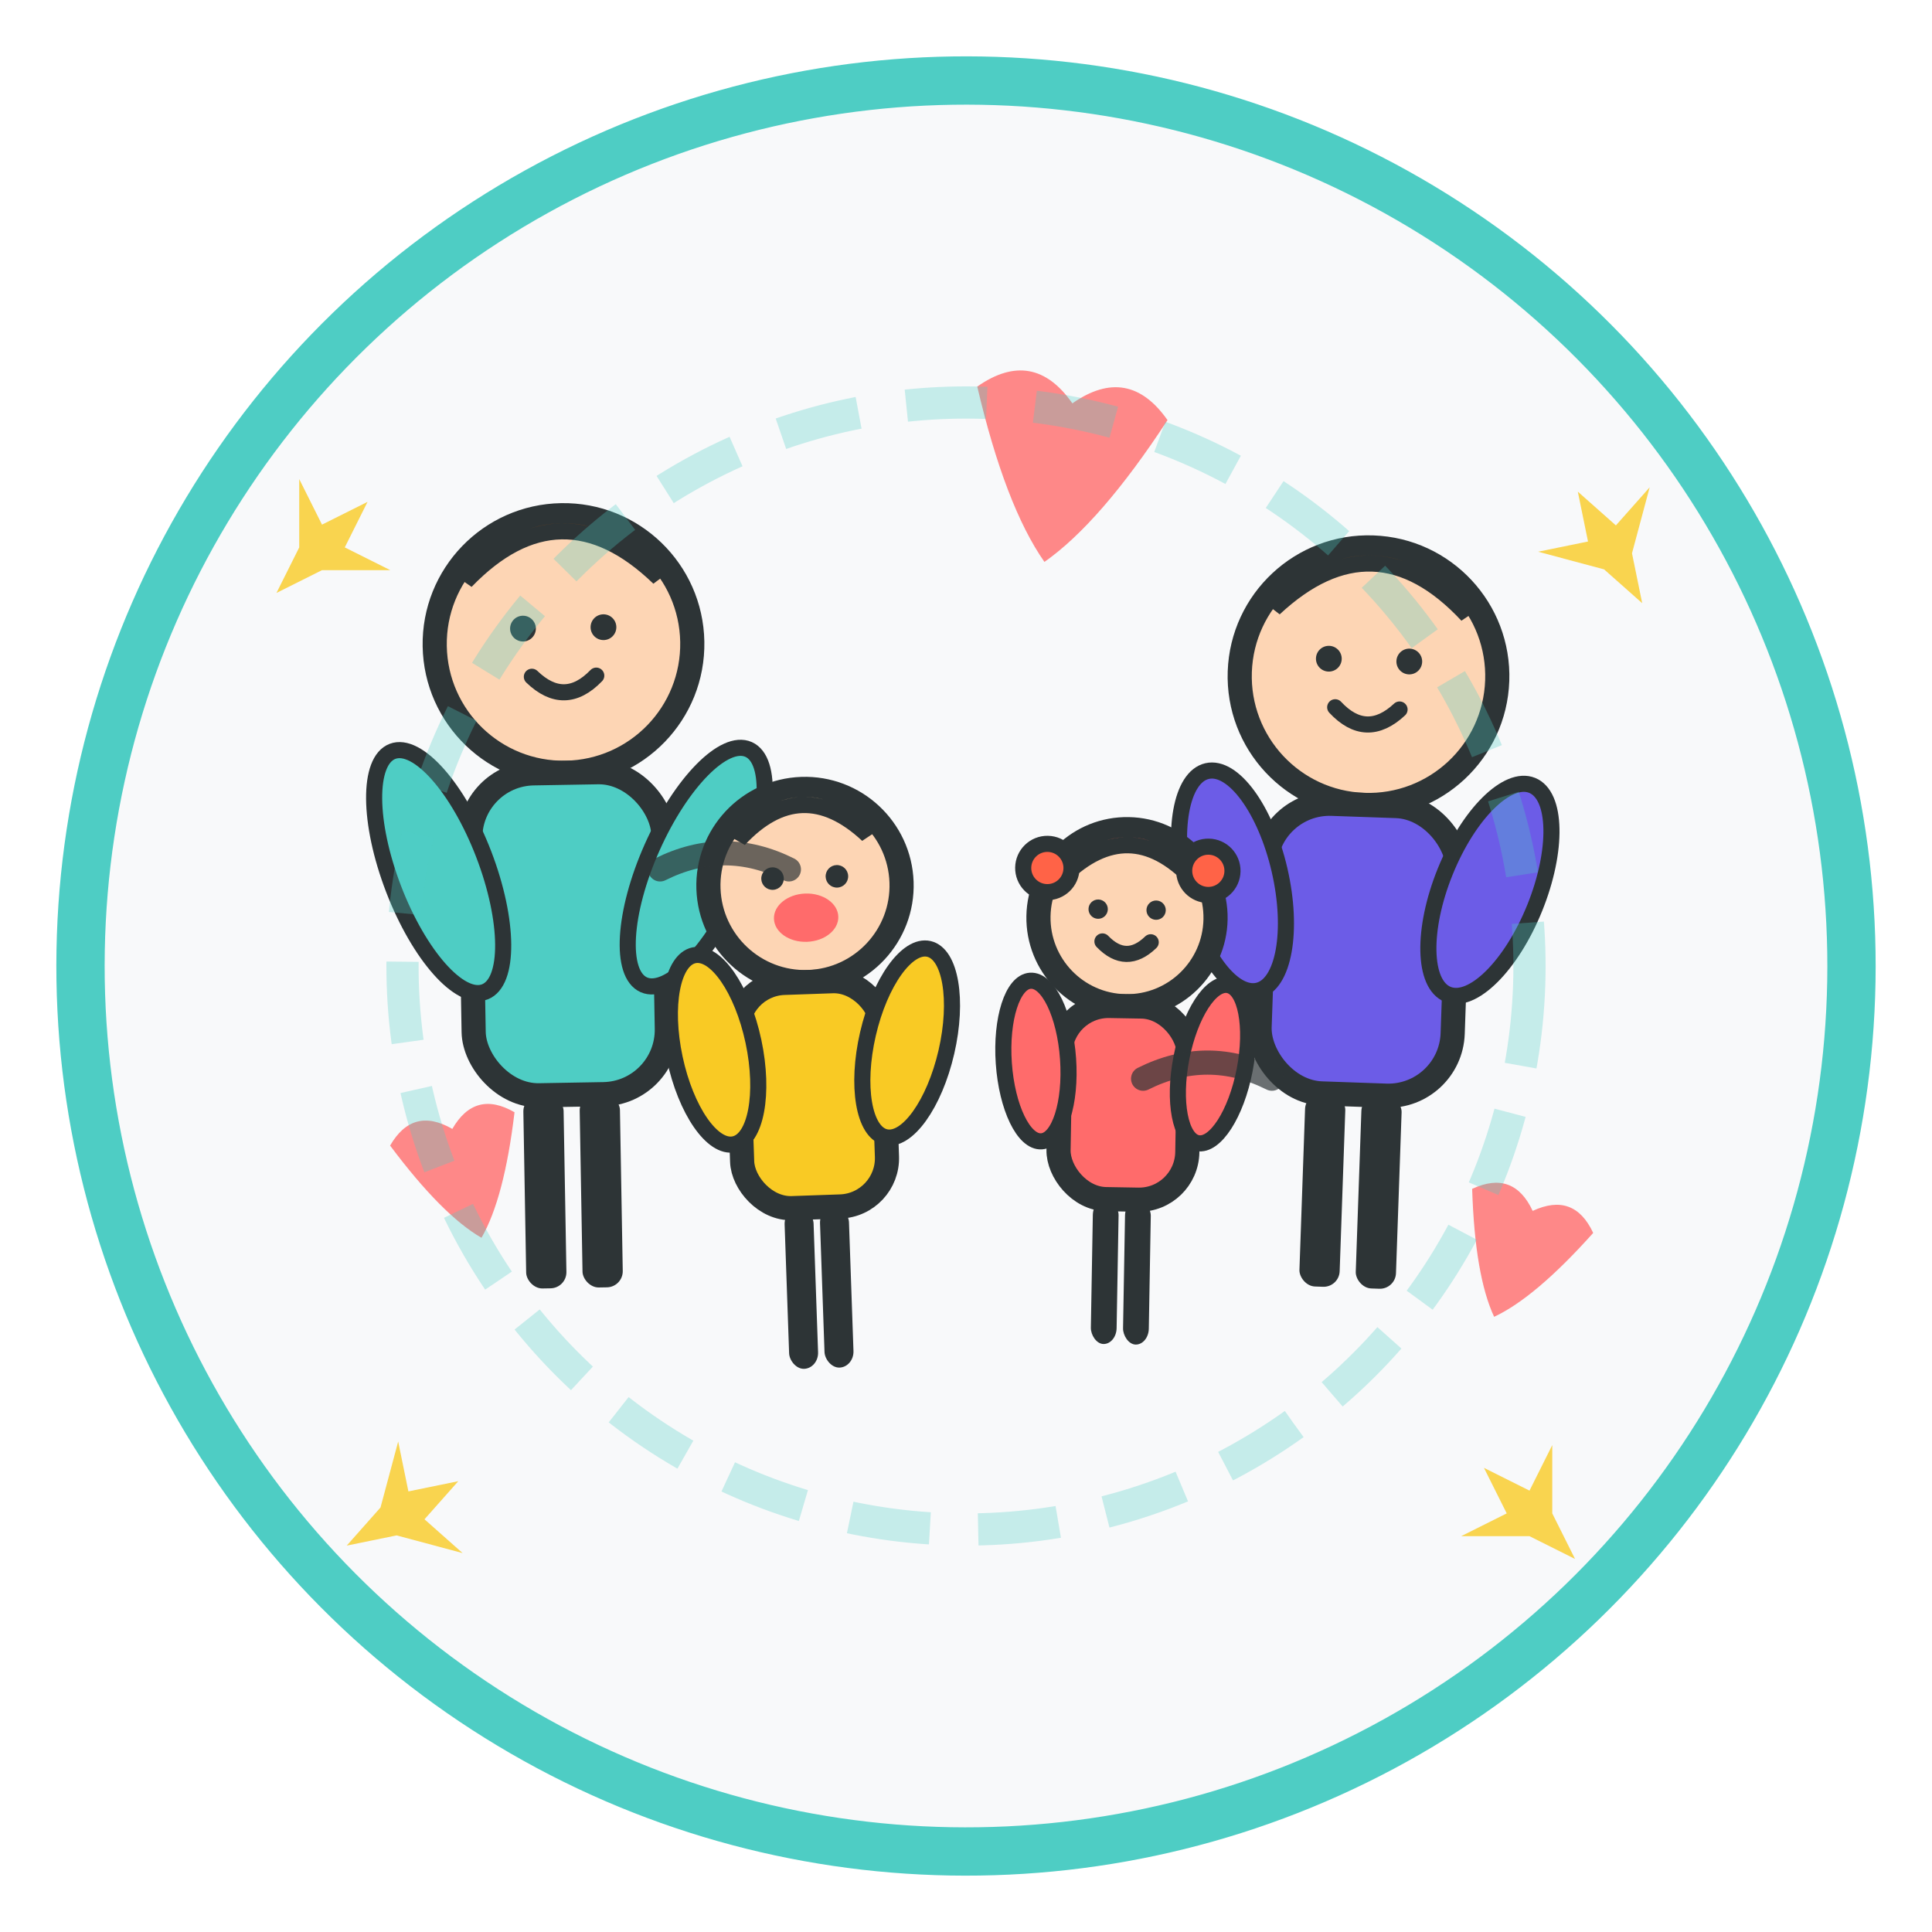 <svg width="120" height="120" viewBox="0 0 120 120" fill="none" xmlns="http://www.w3.org/2000/svg">
  <!-- Hand-drawn style family icon -->
  <defs>
    <filter id="roughTexture" x="0%" y="0%" width="100%" height="100%">
      <feTurbulence baseFrequency="0.03" numOctaves="2" result="noise"/>
      <feDisplacementMap in="SourceGraphic" in2="noise" scale="1"/>
    </filter>
    <filter id="dropShadow" x="0%" y="0%" width="120%" height="120%">
      <feDropShadow dx="2" dy="2" stdDeviation="1.5" flood-color="#2d3436" flood-opacity="0.2"/>
    </filter>
  </defs>
  
  <!-- Background circle -->
  <circle cx="60" cy="60" r="55" fill="#f8f9fa" stroke="#4ecdc4" stroke-width="3" 
          transform="rotate(1 60 60)" filter="url(#dropShadow)"/>
  
  <!-- Parent 1 (left - taller) -->
  <g transform="translate(35, 40) rotate(-1)">
    <!-- Head -->
    <circle cx="0" cy="0" r="8" fill="#fdd5b4" stroke="#2d3436" stroke-width="1.5" filter="url(#roughTexture)"/>
    <!-- Hair -->
    <path d="M-6 -4 Q0 -10 6 -4 Q4 -8 0 -8 Q-4 -8 -6 -4z" fill="#8b4513" stroke="#2d3436" stroke-width="1"/>
    <!-- Body -->
    <rect x="-6" y="8" width="12" height="20" rx="4" fill="#4ecdc4" stroke="#2d3436" stroke-width="1.5"/>
    <!-- Arms -->
    <ellipse cx="-8" cy="14" rx="3" ry="8" fill="#4ecdc4" stroke="#2d3436" stroke-width="1" transform="rotate(-20 -8 14)"/>
    <ellipse cx="8" cy="14" rx="3" ry="8" fill="#4ecdc4" stroke="#2d3436" stroke-width="1" transform="rotate(25 8 14)"/>
    <!-- Legs -->
    <rect x="-3" y="28" width="2.5" height="12" rx="1" fill="#2d3436"/>
    <rect x="0.5" y="28" width="2.5" height="12" rx="1" fill="#2d3436"/>
    <!-- Happy face -->
    <circle cx="-2.5" cy="-1" r="0.8" fill="#2d3436"/>
    <circle cx="2.5" cy="-1" r="0.8" fill="#2d3436"/>
    <path d="M-2 2 Q0 4 2 2" stroke="#2d3436" stroke-width="1" fill="none" stroke-linecap="round"/>
  </g>
  
  <!-- Parent 2 (right - taller) -->
  <g transform="translate(85, 42) rotate(2)">
    <!-- Head -->
    <circle cx="0" cy="0" r="8" fill="#fdd5b4" stroke="#2d3436" stroke-width="1.5" filter="url(#roughTexture)"/>
    <!-- Hair -->
    <path d="M-6 -4 Q0 -10 6 -4 Q4 -8 0 -8 Q-4 -8 -6 -4z" fill="#654321" stroke="#2d3436" stroke-width="1"/>
    <!-- Body -->
    <rect x="-6" y="8" width="12" height="18" rx="4" fill="#6c5ce7" stroke="#2d3436" stroke-width="1.5"/>
    <!-- Arms -->
    <ellipse cx="-8" cy="13" rx="3" ry="7" fill="#6c5ce7" stroke="#2d3436" stroke-width="1" transform="rotate(-15 -8 13)"/>
    <ellipse cx="8" cy="13" rx="3" ry="7" fill="#6c5ce7" stroke="#2d3436" stroke-width="1" transform="rotate(20 8 13)"/>
    <!-- Legs -->
    <rect x="-3" y="26" width="2.5" height="12" rx="1" fill="#2d3436"/>
    <rect x="0.5" y="26" width="2.5" height="12" rx="1" fill="#2d3436"/>
    <!-- Happy face -->
    <circle cx="-2.5" cy="-1" r="0.8" fill="#2d3436"/>
    <circle cx="2.5" cy="-1" r="0.8" fill="#2d3436"/>
    <path d="M-2 2 Q0 4 2 2" stroke="#2d3436" stroke-width="1" fill="none" stroke-linecap="round"/>
  </g>
  
  <!-- Child 1 (left-center - shorter) -->
  <g transform="translate(50, 55) rotate(-2)">
    <!-- Head -->
    <circle cx="0" cy="0" r="6" fill="#fdd5b4" stroke="#2d3436" stroke-width="1.5" filter="url(#roughTexture)"/>
    <!-- Hair -->
    <path d="M-4 -3 Q0 -7 4 -3 Q3 -6 0 -6 Q-3 -6 -4 -3z" fill="#deb887" stroke="#2d3436" stroke-width="1"/>
    <!-- Body -->
    <rect x="-4.5" y="6" width="9" height="14" rx="3" fill="#f9ca24" stroke="#2d3436" stroke-width="1.5"/>
    <!-- Arms -->
    <ellipse cx="-6" cy="10" rx="2.5" ry="6" fill="#f9ca24" stroke="#2d3436" stroke-width="1" transform="rotate(-10 -6 10)"/>
    <ellipse cx="6" cy="10" rx="2.5" ry="6" fill="#f9ca24" stroke="#2d3436" stroke-width="1" transform="rotate(15 6 10)"/>
    <!-- Legs -->
    <rect x="-2" y="20" width="1.8" height="10" rx="1" fill="#2d3436"/>
    <rect x="0.2" y="20" width="1.8" height="10" rx="1" fill="#2d3436"/>
    <!-- Excited face -->
    <circle cx="-2" cy="-0.5" r="0.7" fill="#2d3436"/>
    <circle cx="2" cy="-0.5" r="0.7" fill="#2d3436"/>
    <ellipse cx="0" cy="2" rx="2" ry="1.5" fill="#ff6b6b"/>
  </g>
  
  <!-- Child 2 (right-center - shorter) -->
  <g transform="translate(70, 57) rotate(1)">
    <!-- Head -->
    <circle cx="0" cy="0" r="5.5" fill="#fdd5b4" stroke="#2d3436" stroke-width="1.5" filter="url(#roughTexture)"/>
    <!-- Hair with pigtails -->
    <path d="M-4 -2.5 Q0 -6.5 4 -2.5 Q3 -5.5 0 -5.5 Q-3 -5.5 -4 -2.5z" fill="#ff6347" stroke="#2d3436" stroke-width="1"/>
    <circle cx="-5" cy="-3" r="1.5" fill="#ff6347" stroke="#2d3436" stroke-width="1"/>
    <circle cx="5" cy="-3" r="1.5" fill="#ff6347" stroke="#2d3436" stroke-width="1"/>
    <!-- Body -->
    <rect x="-4" y="5.5" width="8" height="12" rx="3" fill="#ff6b6b" stroke="#2d3436" stroke-width="1.5"/>
    <!-- Arms -->
    <ellipse cx="-5.5" cy="9" rx="2" ry="5" fill="#ff6b6b" stroke="#2d3436" stroke-width="1" transform="rotate(-5 -5.5 9)"/>
    <ellipse cx="5.5" cy="9" rx="2" ry="5" fill="#ff6b6b" stroke="#2d3436" stroke-width="1" transform="rotate(10 5.5 9)"/>
    <!-- Legs -->
    <rect x="-1.8" y="17.5" width="1.6" height="9" rx="1" fill="#2d3436"/>
    <rect x="0.2" y="17.5" width="1.6" height="9" rx="1" fill="#2d3436"/>
    <!-- Happy face -->
    <circle cx="-1.8" cy="-0.5" r="0.6" fill="#2d3436"/>
    <circle cx="1.8" cy="-0.5" r="0.6" fill="#2d3436"/>
    <path d="M-1.5 1.5 Q0 3 1.5 1.5" stroke="#2d3436" stroke-width="1" fill="none" stroke-linecap="round"/>
  </g>
  
  <!-- Hearts showing family love -->
  <g fill="#ff6b6b" opacity="0.8">
    <path d="M60 25 Q63 22 66 25 Q69 22 72 25 Q69 32 66 35 Q63 32 60 25z" transform="rotate(10 66 28.5)"/>
    <path d="M25 70 Q27 68 29 70 Q31 68 33 70 Q31 75 29 77 Q27 75 25 70z" transform="rotate(-15 29 73.5)"/>
    <path d="M90 75 Q92 73 94 75 Q96 73 98 75 Q96 80 94 82 Q92 80 90 75z" transform="rotate(20 94 78.5)"/>
  </g>
  
  <!-- Holding hands connection lines -->
  <g stroke="#2d3436" stroke-width="1.5" fill="none" opacity="0.7">
    <path d="M41 54 Q45 52 49 54" stroke-linecap="round"/>
    <path d="M71 67 Q75 65 79 67" stroke-linecap="round"/>
  </g>
  
  <!-- Sparkles around family -->
  <g fill="#f9ca24" opacity="0.8">
    <path d="M20 30 L21 33 L24 32 L21 35 L20 38 L19 35 L16 32 L19 33 Z" transform="rotate(45 20 34)"/>
    <path d="M100 30 L101 33 L104 32 L101 35 L100 38 L99 35 L96 32 L99 33 Z" transform="rotate(-30 100 34)"/>
    <path d="M25 90 L26 93 L29 92 L26 95 L25 98 L24 95 L21 92 L24 93 Z" transform="rotate(60 25 94)"/>
    <path d="M95 90 L96 93 L99 92 L96 95 L95 98 L94 95 L91 92 L94 93 Z" transform="rotate(-45 95 94)"/>
  </g>
  
  <!-- Unity circle around family -->
  <circle cx="60" cy="60" r="35" stroke="#4ecdc4" stroke-width="2" fill="none" 
          opacity="0.3" stroke-dasharray="5,3" transform="rotate(2 60 60)"/>
</svg>
